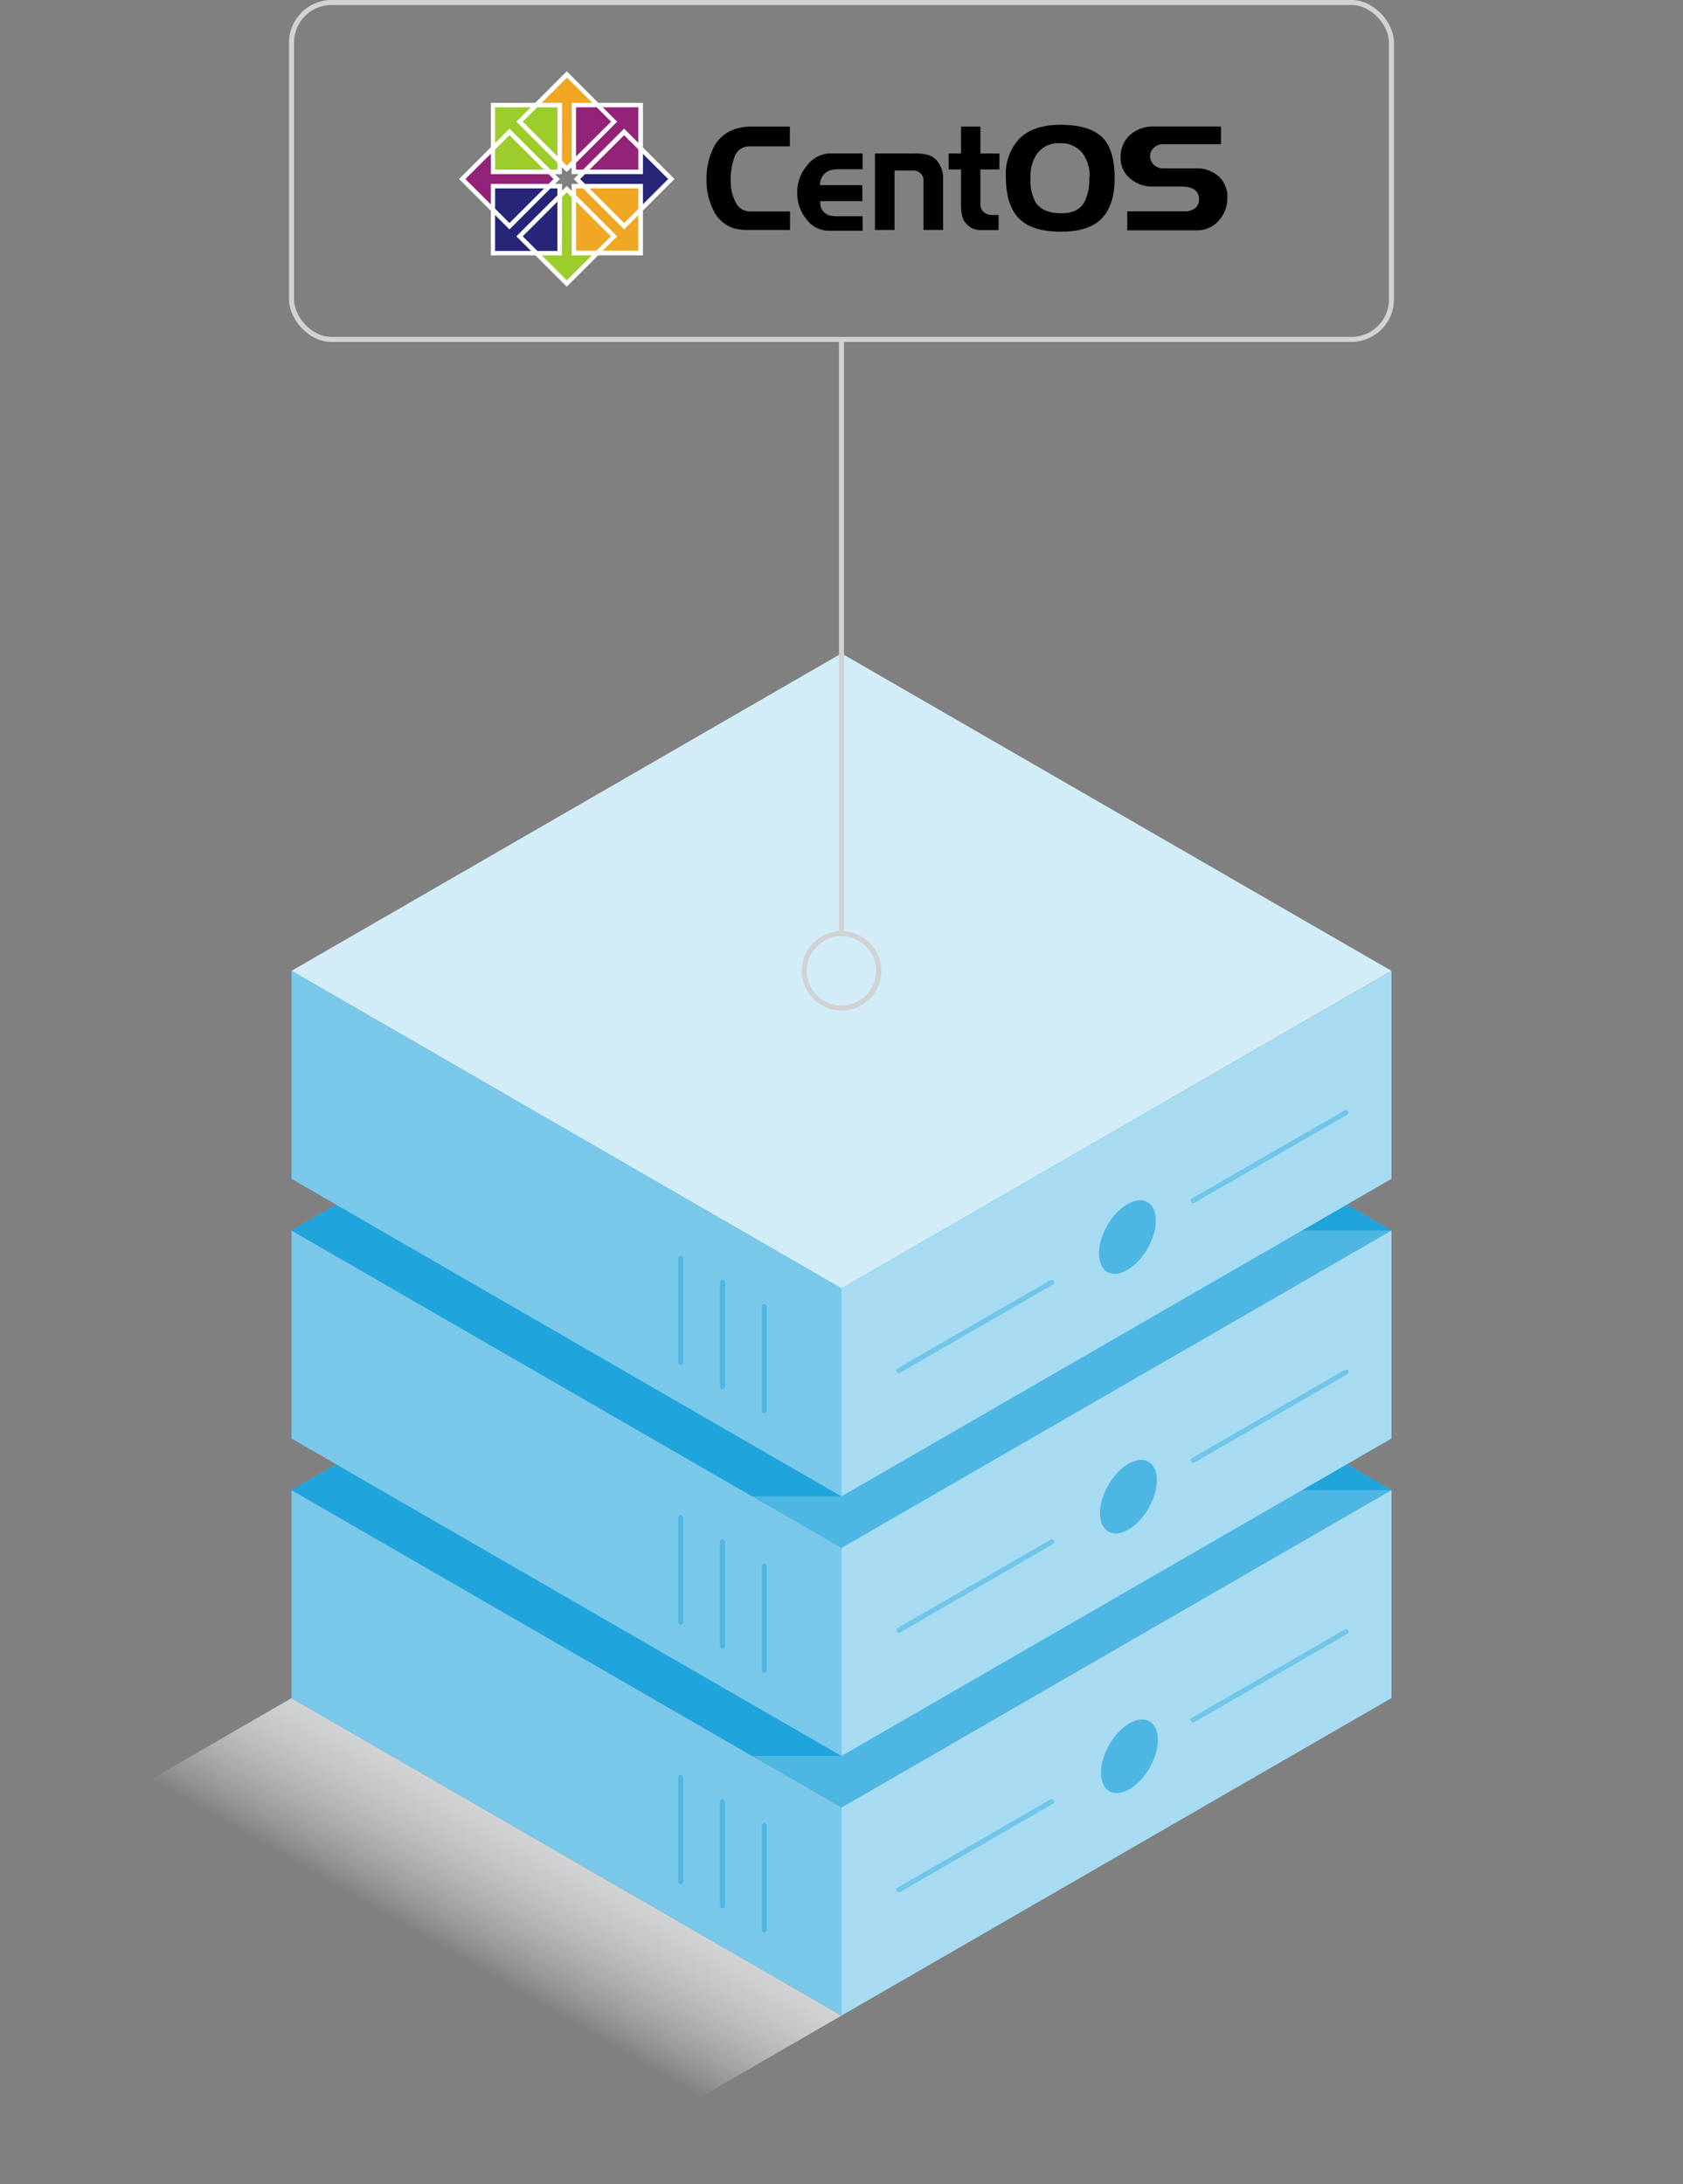 <svg xmlns="http://www.w3.org/2000/svg" xmlns:xlink="http://www.w3.org/1999/xlink" viewBox="0 0 336 436.17"><rect x="0" y="0" width="336" height="436.17" fill="#808080" stroke="none"/><defs><style>.cls-1{fill:url(#linear-gradient);}.cls-10,.cls-2,.cls-7{fill:none;}.cls-3,.cls-6{fill:#4db6e3;}.cls-4{fill:#a6dbf1;}.cls-5{fill:#79c8ea;}.cls-6{stroke:#70c5e9;}.cls-6,.cls-7{stroke-linecap:round;}.cls-10,.cls-6,.cls-7{stroke-miterlimit:10;}.cls-7{stroke:#4db6e3;}.cls-8{fill:#20a4dc;}.cls-9{fill:#d2edf8;}.cls-10{stroke:#d0d2d3;}.cls-11{fill:#932279;}.cls-12{fill:#efa724;}.cls-13{fill:#262577;}.cls-14{fill:#9ccd2a;}.cls-15{fill:#fff;}</style><linearGradient id="linear-gradient" x1="70.29" y1="411.39" x2="98.42" y2="362.67" gradientUnits="userSpaceOnUse"><stop offset="0.5" stop-color="#fff" stop-opacity="0"/><stop offset="1" stop-color="#d0d2d3"/></linearGradient></defs><title>Asset 4</title><g id="Layer_2" data-name="Layer 2"><g id="Layer_1-2" data-name="Layer 1"><polygon class="cls-1" points="168 402.5 58.2 339.1 0 372.78 109.8 436.17 168 402.5"/><polygon class="cls-2" points="336 305.43 226.2 242.03 168 275.71 277.8 339.11 336 305.43"/><polygon class="cls-3" points="277.8 297.56 168 234.17 58.2 297.56 168 360.95 277.8 297.56"/><polygon class="cls-4" points="277.8 297.56 277.8 339.1 168 402.5 168 360.95 277.8 297.56"/><polygon class="cls-5" points="58.2 297.56 58.2 339.1 168 402.5 168 360.95 58.2 297.56"/><ellipse class="cls-3" cx="224.09" cy="351.6" rx="8.01" ry="4.62" transform="matrix(0.5, -0.87, 0.87, 0.5, -192.45, 369.87)"/><line class="cls-6" x1="209.97" y1="359.76" x2="179.46" y2="377.37"/><line class="cls-6" x1="268.73" y1="325.83" x2="238.21" y2="343.45"/><line class="cls-7" x1="135.9" y1="354.95" x2="135.9" y2="375.77"/><line class="cls-7" x1="144.24" y1="359.77" x2="144.24" y2="380.59"/><line class="cls-7" x1="152.58" y1="364.58" x2="152.58" y2="385.4"/><polygon class="cls-8" points="277.8 297.56 259.96 297.56 268.88 292.41 277.8 297.56"/><polygon class="cls-8" points="67.12 292.41 168 350.65 150.16 350.65 58.2 297.56 67.12 292.41"/><polygon class="cls-3" points="277.8 245.72 168 182.32 58.2 245.72 168 309.11 277.8 245.72"/><polygon class="cls-4" points="277.8 245.72 277.8 287.26 168 350.65 168 309.11 277.8 245.72"/><polygon class="cls-5" points="58.2 245.72 58.2 287.26 168 350.65 168 309.11 58.2 245.72"/><ellipse class="cls-3" cx="224.09" cy="299.76" rx="8.01" ry="4.62" transform="matrix(0.5, -0.87, 0.87, 0.5, -147.55, 343.95)"/><line class="cls-6" x1="209.97" y1="307.91" x2="179.46" y2="325.53"/><line class="cls-6" x1="268.73" y1="273.99" x2="238.21" y2="291.61"/><line class="cls-7" x1="135.9" y1="303.11" x2="135.9" y2="323.93"/><line class="cls-7" x1="144.24" y1="307.92" x2="144.24" y2="328.74"/><line class="cls-7" x1="152.58" y1="312.74" x2="152.58" y2="333.55"/><polygon class="cls-8" points="277.8 245.72 259.96 245.72 268.88 240.57 277.8 245.72"/><polygon class="cls-8" points="67.12 240.57 168 298.81 150.16 298.81 58.2 245.72 67.12 240.57"/><polygon class="cls-9" points="277.8 193.87 168 130.48 58.2 193.87 168 257.27 277.8 193.87"/><polygon class="cls-4" points="277.8 193.87 277.8 235.41 168 298.81 168 257.27 277.8 193.87"/><polygon class="cls-5" points="58.2 193.87 58.2 235.41 168 298.81 168 257.27 58.2 193.87"/><ellipse class="cls-3" cx="224.09" cy="247.92" rx="8.01" ry="4.62" transform="matrix(0.5, -0.87, 0.87, 0.5, -102.66, 318.03)"/><line class="cls-6" x1="209.97" y1="256.07" x2="179.46" y2="273.68"/><line class="cls-6" x1="268.73" y1="222.15" x2="238.21" y2="239.76"/><line class="cls-7" x1="135.9" y1="251.27" x2="135.9" y2="272.08"/><line class="cls-7" x1="144.24" y1="256.08" x2="144.24" y2="276.9"/><line class="cls-7" x1="152.58" y1="260.89" x2="152.58" y2="281.71"/><circle class="cls-10" cx="168" cy="193.87" r="7.43"/><rect class="cls-10" x="58.2" y="0.5" width="219.6" height="67.28" rx="8" ry="8"/><line class="cls-10" x1="168" y1="186.45" x2="168" y2="67.78"/><g id="layer1"><g id="g5189"><g id="text5083-9"><path d="M157.7,45.92H149a9.43,9.43,0,0,1-2.62-.38,6.81,6.81,0,0,1-4-3.66,13.19,13.19,0,0,1-1.33-6.05,13.89,13.89,0,0,1,1.19-5.89A7.23,7.23,0,0,1,146,26.07a9.59,9.59,0,0,1,3.8-.79h7.89v3.95h-8.2a3.05,3.05,0,0,0-2.9,2.27,12.71,12.71,0,0,0-.7,4.63,8.6,8.6,0,0,0,.9,4.1,3.2,3.2,0,0,0,2.93,2l8,0v3.75m14.5.09h-6.88A5.52,5.52,0,0,1,161,43.77a8.06,8.06,0,0,1-1.84-5.22,8.26,8.26,0,0,1,2-5.55,5.92,5.92,0,0,1,4.51-2.36h6.54V33.8h-4.79a5.84,5.84,0,0,0-1.55.18,2.59,2.59,0,0,0-1.16.62,3.05,3.05,0,0,0-1,2.38h8.45v3.19h-8.42a4.33,4.33,0,0,0,.14,1.21,2.79,2.79,0,0,0,.65,1,2.44,2.44,0,0,0,1.12.65,7.7,7.7,0,0,0,1.64.15h4.93V46m16.06-.09h-3.91V35.86a1.33,1.33,0,0,0-.17-.67,2.12,2.12,0,0,0-.48-.62,1.89,1.89,0,0,0-1.3-.51h-3.83V45.92h-3.91V30.64h7.49a12.46,12.46,0,0,1,2.9.24,3.87,3.87,0,0,1,2.26,1.56,5.5,5.5,0,0,1,.95,3.1V45.92m11.25-12.09h-3.8v6.93a2.08,2.08,0,0,0,.62,1.56,2.68,2.68,0,0,0,1.86.62h1.15v3h-3.63a3.66,3.66,0,0,1-2.79-1.24,3.48,3.48,0,0,1-.87-1.62,9.21,9.21,0,0,1-.2-2.09V33.83h-2.48V30.64h2.48V25.28h3.86v5.36h3.8v3.19m23,1.74q0,6-3.18,8.61c-1.73,1.4-4.25,2.09-7.55,2.09q-5.49,0-8.12-2.41-2.86-2.65-2.87-8.53a10.45,10.45,0,0,1,2.56-7.49c1.86-1.94,4.64-2.92,8.34-2.92,4.08,0,6.95.94,8.63,2.8,1.46,1.66,2.19,4.27,2.19,7.85m-5-.12a7.77,7.77,0,0,0-1.38-4.84,5.48,5.48,0,0,0-4.59-2A5.16,5.16,0,0,0,207,30.76a7.93,7.93,0,0,0-1.27,4.69,9.48,9.48,0,0,0,1,4.93q1.41,2.2,5.22,2.21,3.21,0,4.5-2.16a9.75,9.75,0,0,0,1-5m27.57,4.07a6.5,6.5,0,0,1-1.72,4.57A5.69,5.69,0,0,1,239,46l-13.95,0V42.2h11.5a3.2,3.2,0,0,0,1.94-.56,2.06,2.06,0,0,0,.9-1.77q0-2.62-3.55-2.62H230a6.52,6.52,0,0,1-4.39-1.62,5.2,5.2,0,0,1-1.89-4.13A5.84,5.84,0,0,1,225.56,27a6.84,6.84,0,0,1,4.87-1.74h13.33v3.54H232a2.49,2.49,0,0,0-1.61.7,2.11,2.11,0,0,0-.78,1.63,2.39,2.39,0,0,0,.76,1.79,2.67,2.67,0,0,0,1.88.71h6.4a6.5,6.5,0,0,1,4.68,1.62,5.55,5.55,0,0,1,1.72,4.25"/></g><g id="g3664"><g id="g12802"><g id="g12804"><g id="g12806"><g id="path12808"><path class="cls-11" d="M109.76,34.17l1.56,1.55-1.56,1.55h-11v5.17l-6.7-6.72,6.7-6.6v5.05Z"/></g></g></g></g><g id="g12768"><g id="g12770"><g id="g12772"><g id="path12774"><path class="cls-12" d="M114.73,32.35l-1.55,1.56-1.55-1.56v-11h-5.17l6.72-6.69,6.6,6.69h-5Z"/></g></g></g></g><g id="g12780"><g id="g12782"><g id="path12784"><path class="cls-13" d="M116.55,37.32,115,35.77l1.56-1.55h11V29.06l6.69,6.71-6.69,6.6v-5Z"/></g></g></g><g id="g12790"><g id="g12792"><g id="g12794"><g id="path12796"><path class="cls-14" d="M111.58,39.14l1.55-1.56,1.55,1.56v11h5.16l-6.71,6.7-6.6-6.7h5Z"/></g></g></g></g><g id="g12742"><g id="rect12744"><path class="cls-14" d="M98.39,21h13.34V34.32H98.39Z"/><path class="cls-15" d="M112.17,34.77H98V20.54h14.22Zm-13.33-.9h12.44V21.43H98.84Z"/></g><g id="rect12746"><path class="cls-11" d="M114.58,21h13.33V34.32H114.58Z"/><path class="cls-15" d="M128.36,34.77H114.13V20.54h14.23ZM115,33.87h12.44V21.43H115Z"/></g><g id="rect12748"><path class="cls-12" d="M114.58,37.17h13.33V50.51H114.58Z"/><path class="cls-15" d="M128.36,51H114.13V36.73h14.23ZM115,50.06h12.44V37.62H115Z"/></g><g id="rect12750"><path class="cls-13" d="M98.39,37.17h13.34V50.51H98.39Z"/><path class="cls-15" d="M112.17,51H98V36.73h14.22Zm-13.33-.89h12.44V37.62H98.84Z"/></g></g><g id="rect12760"><path class="cls-15" d="M101.71,45.81,91.65,35.75l10.06-10.06,10.06,10.06Zm-8.8-10.06,8.8,8.79,8.79-8.79L101.71,27Z"/></g><g id="rect12762"><path class="cls-15" d="M113.15,34.36,103.09,24.3l10.06-10.06L123.21,24.3ZM104.36,24.3l8.79,8.79L122,24.3l-8.8-8.8Z"/></g><g id="rect12764"><path class="cls-15" d="M124.6,45.81,114.54,35.75,124.6,25.69l10.06,10.06Zm-8.79-10.06,8.79,8.79,8.8-8.79L124.6,27Z"/></g><g id="rect12766"><path class="cls-15" d="M113.15,57.25,103.09,47.19l10.06-10.06,10.06,10.06Zm-8.79-10.06,8.79,8.8,8.8-8.8-8.8-8.79Z"/></g></g></g></g></g></g></svg>